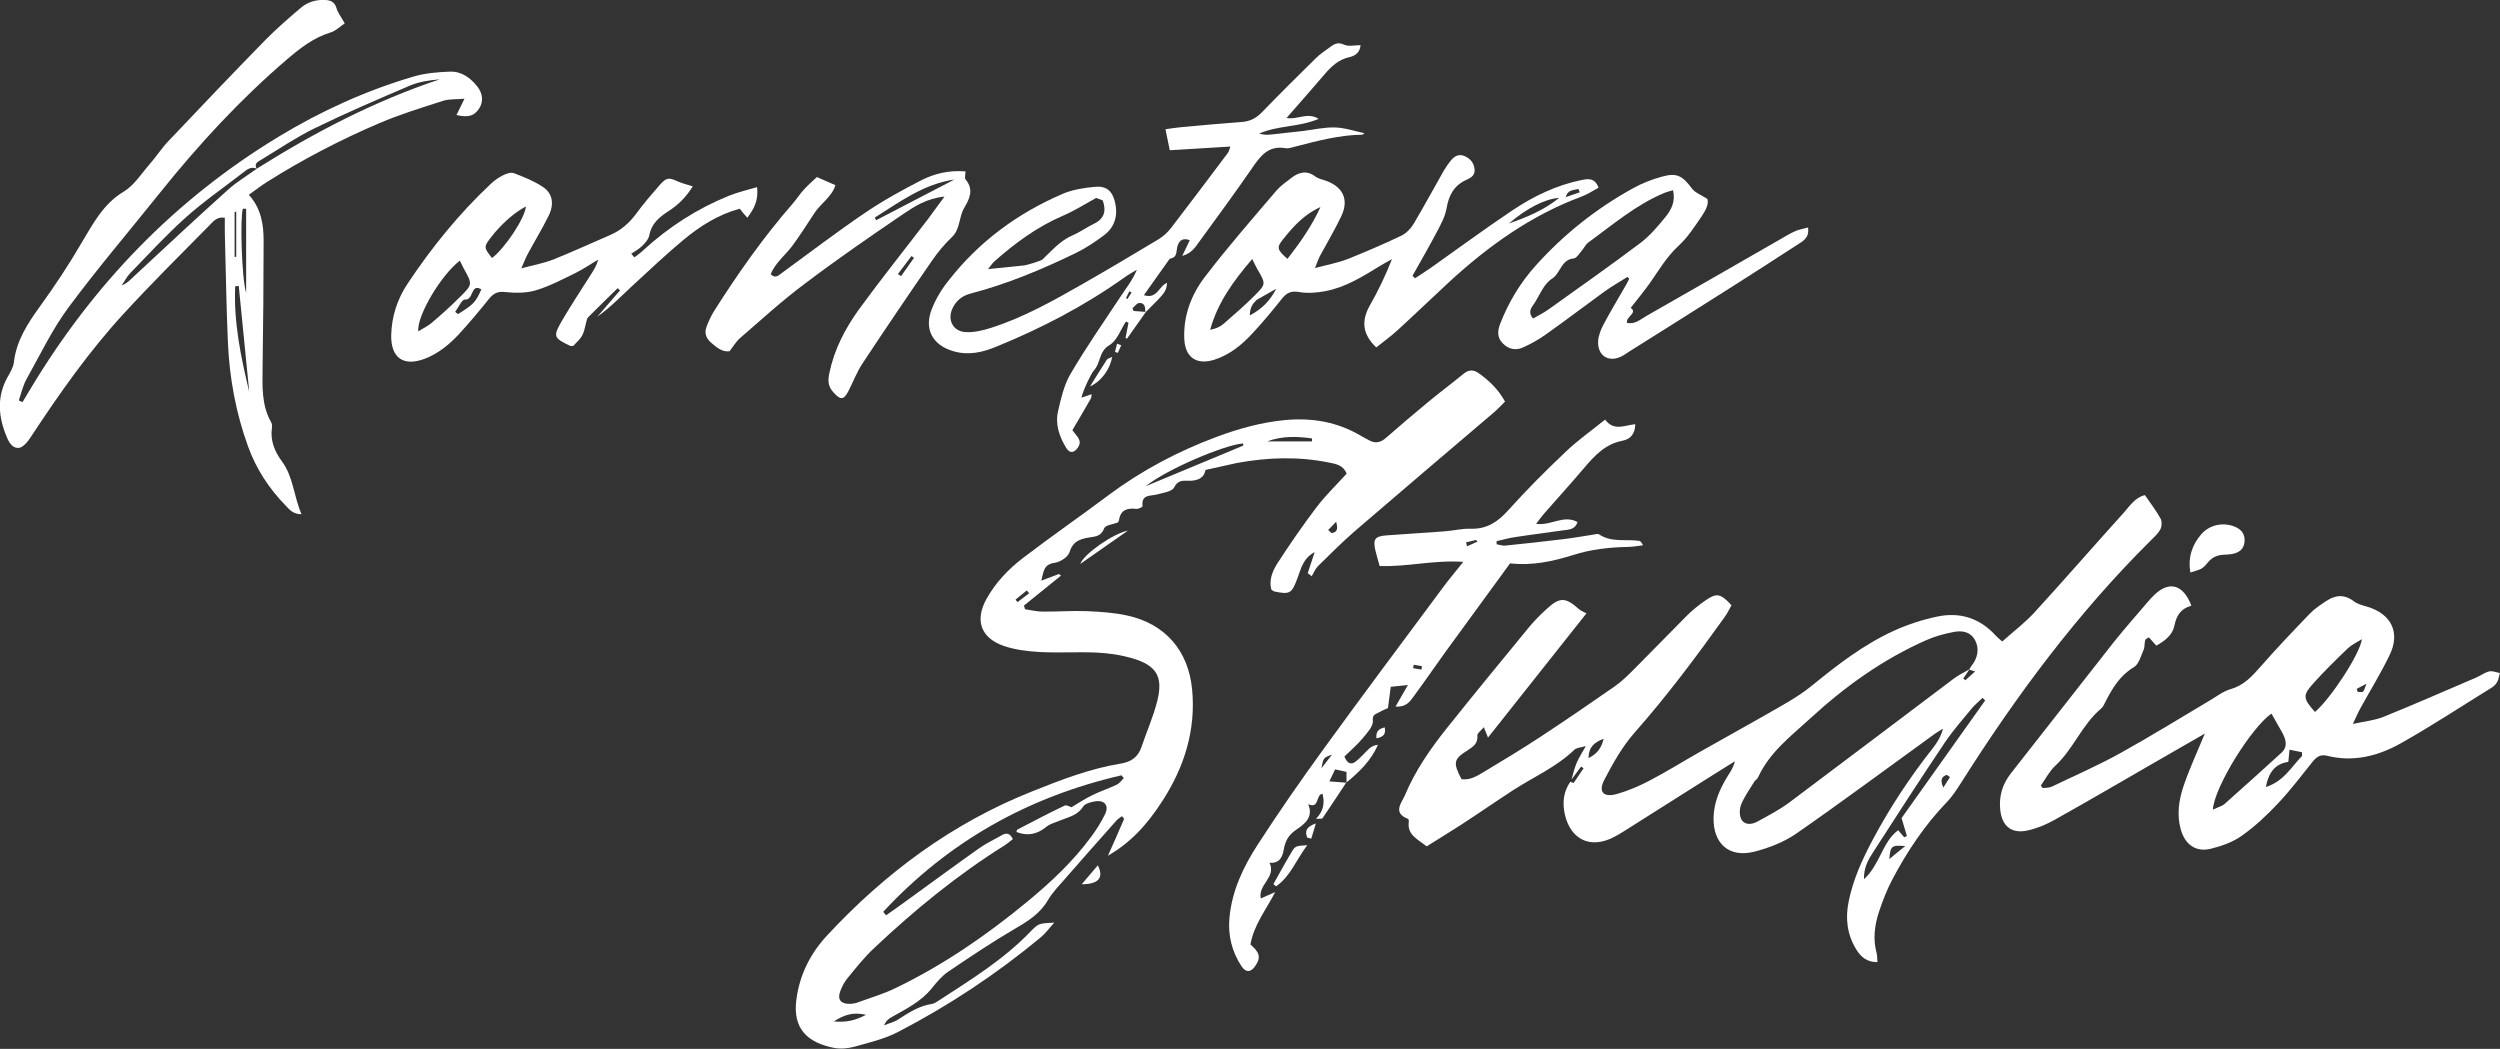 <?xml version="1.0" encoding="utf-8"?>
<!-- Generator: Adobe Illustrator 26.5.0, SVG Export Plug-In . SVG Version: 6.00 Build 0)  -->
<svg version="1.1" id="Слой_1" xmlns="http://www.w3.org/2000/svg" xmlns:xlink="http://www.w3.org/1999/xlink" x="0px" y="0px"
	 viewBox="0 0 1689 708.6" style="enable-background:new 0 0 1689 708.6;" xml:space="preserve">
<rect x="0" y="0" width="1689" height="708.6" fill="#333333" stroke="none"/>
<style type="text/css">
	.st0{fill:#FFFFFF;}
</style>
<g>
	<path class="st0" d="M1459.6,357.5c1-2,1.1-5.4,0-7.3c-3-5.4-6.8-10.3-10.5-15.7c-6.7,1.6-10.2,7.3-14.2,11.8
		c-20.1,22.2-39.8,44.9-60,67c-6.6,7.3-14.6,13.3-22.2,20.1c-1.9-1.7-3.2-2.7-4.3-3.9c-10.8-12-24.5-16.2-39.8-12.9
		c-10,2.1-20,5.4-29.2,9.6c-20.4,9.3-38.1,23-55.5,37.2c-6.1,5-13,9.2-19.9,13.2c-18.5,10.7-37.1,20.9-55.6,31.4
		c-11.3,6.4-22.3,13.3-33.8,19.3c-7,3.7-14.5,6.9-22.1,9.1c-9.2,2.6-12.9-1.4-8.6-9.6c5.8-11.1,12.1-22.4,20.4-31.8
		c21.9-24.8,41.6-51.2,60.8-78c1.9-2.6,3.3-5.6,4.7-8.1c-7.3-7.9-9.9-8.5-17.4-3.4c-4.4,3-8.6,6.4-12.4,10.1
		c-12,12-23.8,24.3-35.8,36.3c-4.2,4.2-8.5,8.5-13.4,11.9c-16.4,11.4-32.9,22.7-49.6,33.7c-12.5,8.2-25.3,16-38.2,23.7
		c-4.7,2.8-9.6,6.1-15.6,5.2c-5.8-11.1-5.5-13.5,4.3-19.6c3.9-2.5,6.9-4.7,6.4-10c-0.1-1.4,2.4-3.1,4.4-5.5c1.2,3,1.8,4.6,2.8,7
		c22-27.8,43.6-55.1,66.5-83.9c-2.2-1.2-3.9-1.8-5.1-2.9c-9-8-12.8-8.2-21.4-0.4c-4.5,4-8.7,8.3-12.5,12.9
		c-18.6,22.6-37.2,45.3-55.5,68.2c-11,13.8-21.1,28.4-28,44.8c-2.1,5.1-8.8,12.1,1.9,16.2c0.4,0.2,0.7,1.2,0.6,1.8
		c-1.3,8.9,5.7,11.8,12.1,16.8c7.7-4.8,15.6-9.7,23.4-14.7c11.7-7.6,23.2-15.6,34.9-23.2c13.9-9,29.4-15.7,41.6-27.5
		c1.3-1.2,3.7-1.2,7.6-2.4c-2.8,5.1-4.8,8.1-6.2,11.4c-1.5,3.6-2.4,7.5-3.5,11.3c2.2-2.9,4.3-5.9,6.5-8.8c0.6,0.4,1.1,0.8,1.7,1.1
		c-2.2,3.3-4.4,6.6-6.7,9.9c-0.1,0.2-1.5-0.5-2.3-0.7c-4.7,6.7-5.4,14.2-3.7,21.9c3.9,17.4,17.6,23.6,33.2,15.4
		c2.1-1.1,4.1-2.2,6.1-3.5c18.9-11.9,37.7-23.9,56.6-35.8c6.3-4,12.7-7.9,19-11.9c-1,4.2-3,7.1-4.9,10.1c-5.3,8.6-9.3,17.7-9.5,28
		c-0.4,17.5,10.5,27.3,27.5,23c9.8-2.5,19.9-6.4,28.2-12.1c31.7-22,62.7-45.1,94-67.7c1.7-1.2,3.6-2.2,5.3-3.3
		c-1.4,5.3-3.9,9.4-6.9,13.2c-15.3,19.4-28.9,39.9-40.5,61.7c-7.1,13.3-13.3,26.9-16.3,41.7c-2.4,11.5-1.1,22.6,5.2,32.7
		c3.1,4.9,7.1,8.5,14.2,8.4c-0.2-2.5-0.1-4.5-0.6-6.3c-2.5-9.4-1.3-18.6,1.6-27.5c2.5-7.6,5.4-15.1,9.1-22.1
		c10-18.9,21.8-36.6,36.7-52.1c3.9-4,7-8.9,10-13.6c37.2-58.7,78.4-114.2,127.9-163.3C1455.5,362.7,1458.1,360.4,1459.6,357.5z
		 M1073.2,512.2c0.1-7.4,3.6-10.5,10.2-13.1C1081.9,505.5,1079.1,509.2,1073.2,512.2z M1208.8,542.2c-6.6,4.9-14.1,8.8-21.4,12.8
		c-3.7,2.1-8.5,2.6-10.8-1.2c-1.6-2.6-1.5-7.2-0.3-10.2c2.2-5.5,5.8-10.4,8.9-15.5c0.7-1.1,2.1-1.8,2.6-3
		c7.7-16.9,22.3-27.9,35.4-39.9c23.4-21.5,49.1-39.9,78.4-52.8c5.7-2.5,11.9-4.2,18.1-5.4c5.7-1.1,11.4-0.5,14.7,5.6
		c2.9,5.4,1.9,11.9-2.5,17.3c-0.6,0.7-0.9,1.5-1.4,2.3c-3.6,2.1-7.4,3.9-10.7,6.4C1282.7,486.5,1245.8,514.5,1208.8,542.2z
		 M1330.4,452.4c0.9,0.3,1.8,0.5,4,1.2c-2.6,2.3-4.6,4.2-6.6,6c-0.5-0.4-0.9-0.8-1.4-1.3C1327.8,456.4,1329.1,454.4,1330.4,452.4z
		 M1276.4,580.4c0.8-9,1.5-9.5,10.8-8.8C1283.2,574.8,1280.2,577.2,1276.4,580.4z M1312.9,532.1c-2.3-5.3-1.1-7.5,2.4-8.6
		c0.7,0.5,1.4,1,2.1,1.5C1316.1,527,1314.8,529.1,1312.9,532.1z M1284.7,552.7c1.6,5.4,2.6,8.7,3.6,12.1c-0.6,0.3-1.2,0.6-1.8,0.9
		c-1.3-1.5-2.6-3-4.1-4.8c-10.9,8.1-12.1,23.1-23.1,33.1c-0.2-8.4,3.3-13.8,6.6-18.9c15.8-24.6,31.7-49.1,48-73.4
		c5.4-8,11.8-15.3,17.9-22.7c2.2-2.7,5-5,7.6-7.5c0.6,0.6,1.2,1.1,1.8,1.7C1322,500.2,1302.8,527.3,1284.7,552.7z"/>
	<path class="st0" d="M898.4,312.6c4.5,0.9,9.2,1.8,11.4,7.4c-7,7.7-14.4,14.8-20.6,23c-9.2,12.2-17.9,24.8-26.2,37.6
		c-3.3,5.2-5.8,11.3-4.1,17.7c0.9,0.6,1.4,1.1,2,1.3c10.7,2.2,11.8,1.3,15.6-8.8c2.4-6.2,3.6-13.5,11.7-17.8
		c-1.8,5.4-3.3,9.8-4.7,14.2c0.9,0.7,1.8,1.4,2.7,2.1c1.4-2.3,2.4-5,4.2-6.8c8.3-8.1,16.5-16.4,25.3-24c31-26.7,62.3-53.2,93.5-79.8
		c2.7-2.3,5.1-4.9,7.6-7.4c-4.6-8.3-10.5-13.9-17.4-18.9c-3.8-2.8-7-2.8-10.7,0.2c-8,6.6-16.3,12.7-24.2,19.3
		c-9.5,7.8-18.9,15.9-28.2,24c-3.8,3.3-7.5,3.9-11.8,1.3c-1.7-1-3.6-1.8-5.3-2.9c-15.8-9.3-32.9-12.2-51-10.5
		c-16,1.5-31.4,5.8-46.4,11.4c-26,9.7-50.4,22.6-72.7,39.2c-19.2,14.4-38.9,28-58,42.6c-9.8,7.5-18.4,16.5-24.5,27.4
		c-8.1,14.4-4.2,26.4,11.3,31.9c7.7,2.7,16.2,3.7,24.4,4.2c13,0.7,26-0.2,39,0.4c7.9,0.4,16,1.6,23.6,3.8
		c16.6,4.9,21.1,12.5,16.9,29.1c-2.7,10.6-7.2,20.7-10.7,31.1c-2.3,6.7-7.1,9.9-14,11c-20.8,3.4-40.4,11-59.9,18.8
		c-54,21.5-99.4,55.2-138.6,97.5c-11.2,12.1-18.5,26.6-20.6,43.4c-2.5,19.6,7.7,28.9,25.7,32.4c4.4,0.8,9.4,0.3,13.8-0.9
		c9.9-2.8,20.2-5.2,29.2-9.9c34.4-17.8,66.6-39.2,96.4-63.9c3.2-2.6,5.6-6.1,9.2-10c-10.4,0.6-10.6,0.4-16.2,6.2
		c-18.2,18.9-40.4,32.5-62.2,46.7c-1.4,0.9-2.9,1.9-4.5,2.1c-8.5,1.3-15.4,5.8-22.5,10.4c-2.9,1.9-6.4,2.7-9.6,4
		c1.2-3,3.1-4.4,5-5.5c9.7-5.5,19.9-10.4,27.2-19.5c3.3-4.1,6.9-8.4,11.2-11.3c14.8-10,29.7-20,45.1-29c8.8-5.1,16.9-10.2,22.2-19.3
		c3.2-5.4,7.7-10,11.9-14.8c11.4-13.1,22.9-26,34.4-39c1-1.1,2.4-1.9,3.7-2.9c0.8,1,1.6,1.7,1.4,2c-3.3,7.8-6.8,15.5-10.9,24.8
		c15-8.9,25.8-19.9,37.1-37.5c14.6-22.8,22.4-47.5,19.8-74.9c-2.5-26.3-18.3-44.5-44.1-50c-8.7-1.9-17.8-2.5-26.8-2.9
		c-10-0.4-20,0.4-30,0.3c-4,0-8-1-12-1.6c-0.2-0.8-0.5-1.7-0.7-2.5c8.3-6.7,16.6-13.4,25-20.2c-0.9-0.7-1.2-1.1-1.4-1.1
		c-3.6,1.4-7.3,2.8-11.9,4.5c1.6-5.8,1.3-11.1,9.2-12.1c3.7-0.5,8.9-4,9.9-7.2c2.5-8.4,8.8-9.2,15.3-10.2c3.9-0.6,6.4-1.6,8.1-5.9
		c0.9-2.2,5.9-2.6,9.1-3.9c0.5-0.2,0.8-1.1,0.9-1.7c1.1-6.9,5.6-8.2,11.7-7.5c1.4,0.2,4.2-1.3,4.2-1.8c-0.9-8.3,5.4-6.7,10-8
		c4-1.1,9.9-1.9,11.3-4.6c2.5-5,5.7-4.7,9.6-4.6c5.8,0.1,10.6-1.4,11.6-7.3c7.6-1.7,14.4-3.2,21.2-4.7
		C856.7,308.9,877.6,308.3,898.4,312.6z M899.7,360.2c-0.8-0.7-1.6-1.4-2.4-2.1c1.4-1.4,2.8-2.9,5.4-5.6
		C904.5,358.8,902.3,359.6,899.7,360.2z M563.3,690.1c7.2-4.6,13.1-6.5,21.8-4.5C577.8,689.5,571.7,690.8,563.3,690.1z M754.3,530.2
		c-5.4,2.6-11.1,4.4-16.5,7.1c-4.6,2.2-8.9,5.1-14,8.1c-0.6-0.2-3.2-1.8-4.6-1.1c-10.8,5.1-21.3,10.7-31.9,16.2
		c-0.4,0.2-0.4,1.1-0.6,1.6c7.5,2.9,14,1.6,20.2-3.5c2.7-2.2,6.6-3.1,9.9-4.5c5.4-2.2,11.3-3.3,14.9-9.1c1.4-2.2,5.7-3.3,8.8-3.7
		c6-0.7,8.8,3.2,6.1,8.7c-2.6,5.4-5.8,10.5-9.4,15.3c-12.1,16.5-26.9,30.4-42.6,43.4c-27.8,23-57.4,43.4-89.9,59
		c-8,3.9-16.7,6.4-25.1,9.5c-1.8,0.7-3.9,1-5.9,1c-5.7,0-8-3-6.1-8.3c1.1-3.1,2.7-6.2,4.7-8.7c5.9-7.2,11.7-14.6,18.5-20.9
		c27.2-25.6,56-49.2,87.8-69.1c1.9-1.2,3.6-2.7,5.7-4.3c-1.8-3.6-3.9-4.6-7.2-2.8c-5.2,3-10.7,5.5-15.6,9
		c-16.8,11.9-33.4,24.1-50.1,36.2c-4.2,3.1-8.5,6.1-12.8,9.1c-0.6-0.8-1.3-1.6-1.9-2.4c44.1-47.5,98-77.7,161-92.2
		c0.5,0.6,1,1.3,1.5,1.9C757.7,527.3,756.3,529.3,754.3,530.2z M687.4,406.8c-0.4-0.6-0.9-1.2-1.3-1.7c2.5-2.1,5.1-4.1,7.6-6.2
		c0.5,0.6,1.1,1.3,1.6,1.9C692.6,402.8,690,404.8,687.4,406.8z M886.4,296.2c0,0.7,0,1.3,0,2c-10.1,0-20.2,0-30.3,0
		C866.4,294.4,876.4,294.8,886.4,296.2z M774,328.5c14.3-11.5,53.1-27.9,65.7-28.9c0.1,0.2,0.4,0.5,0.3,0.7c0,0.3-0.1,0.8-0.4,0.9
		C817.8,310.3,795.9,319.4,774,328.5z"/>
	<path class="st0" d="M1681.8,453.6c-3.2,0.7-5.9,2.9-9,4.2c-20.8,8.9-41.5,18-62.5,26.5c-5.9,2.4-12.6,3-20.7,4.8
		c2.3-4.9,3.6-8,5.2-10.8c6.6-12,13.8-23.6,19.7-35.9c7.3-15.1,1-27.7-15.2-32.5c-3.1-0.9-6.6-1.8-9.1-3.7
		c-6.3-4.8-12.4-4.3-18.5-0.2c-3.9,2.6-7.9,5.2-11.1,8.5c-11.3,11.7-22.6,23.6-33.3,35.8c-5.8,6.6-11.3,12.7-20.3,15.3
		c-5,1.4-9.4,4.9-14,7.6c-20.1,11.9-39.9,24.2-60.3,35.5c-15.1,8.4-31,15.3-46.6,22.8c-1.8,0.8-4,0.7-6.1,0.9
		c-0.4-0.6-0.8-1.1-1.2-1.7c3.2-4.5,5.8-9.7,9.8-13.4c12.2-11.3,18-27.7,30.8-38.5c1.5-1.2,2.3-3.2,3.2-5
		c4.7-9.1,9.7-17.5,19.1-23.1c3.3-2,4.7-7.5,6.5-11.6c0.9-2,0.5-4.5,1.1-6.7c0.2-0.7,1.5-1.1,2.5-1.8c1.7,1.9,3.3,3.7,5,5.6
		c6-3.3,11-7.4,12.2-13.4c1.4-6.8,4.1-11.5,11.5-13.6c-5.5-14.4-14.9-16.8-24.7-7.6c-1.7,1.6-3.3,3.3-4.8,5.1
		c-7.6,8.9-15.3,17.6-22.6,26.7c-23.3,29.6-46.4,59.3-69.7,88.9c-5.9,7.5-8.4,15.7-7.3,25.2c1.2,10.5,7.5,15.8,17.8,13.7
		c6.4-1.3,12.8-3.9,18.5-7.1c23.3-13,46.3-26.5,69.4-39.8c10.8-6.2,21.5-12.4,32.5-18.7c-5.1,12.3-10.4,23.7-14.4,35.5
		c-3.2,9.5-4.7,19.5-1.8,29.5c2.9,10.1,10.2,15.3,20.3,12.8c7.3-1.8,14.9-4.5,20.9-8.8c8.9-6.3,17-13.9,24.5-21.9
		c8.2-8.7,15.5-18.3,23-27.7c2.7-3.4,5.3-5.6,10.1-4.4c17.5,4.4,34.1,0.3,49.2-8.1c20.9-11.7,40.9-24.9,61.3-37.5
		c1.7-1,3.4-2.4,4.3-4.1c1.1-1.8,1.3-4.1,1.9-6.2C1686.6,454.3,1684,453.1,1681.8,453.6z M1596.4,467.3c-0.8,0.6-2.4,0.1-3.6,0.1
		c-0.2-0.7-0.4-1.3-0.6-2c1.6-0.8,3.2-1.7,6.6-3.5C1597.5,465,1597.3,466.6,1596.4,467.3z M1503,543.1c-1.8,1.6-4.6,2.2-8,3.9
		c1-15.4,26.2-55.7,39.6-64.9c2.4,4.2,4.8,8.4,7.2,12.7c2.5,4.6,4.1,9.5-0.4,13.7C1528.6,520.1,1515.9,531.7,1503,543.1z
		 M1555.1,510.9c-7.1,7.3-12.2,17-24.3,20.8c1.9-10,6.3-15.6,15.2-17c0.3-2.8,0.5-5,0.8-8.2c3.2,0.6,5.9,1.2,8.4,1.7
		C1555.2,509.7,1555.4,510.6,1555.1,510.9z M1564,481c-8-9-8.4-11.1-1.5-18.9c7.5-8.4,15.6-16.3,23.7-24.1c2.4-2.3,5.7-3.8,9.5-6.2
		C1594.4,441.9,1574.6,472,1564,481z"/>
	<path class="st0" d="M256.1,83.3c14-6,28.7-10.5,43.3-15.2c4.1-1.3,8.8-0.9,14.4-1.4c-2.3,4.7-3.8,7.8-5.4,11
		c7.9,1.9,12,0.6,15.2-4.2c3-4.5,2.8-9.9-1-14.9c-4.7-6-10.8-10.5-18.6-10.2c-8.2,0.3-16.7,1-24.5,3.3c-32.1,9.4-62.4,23.2-91,40.5
		C117.9,134.9,62.7,192.5,20.4,263c-1.7,2.9-3.5,5.8-5.2,8.7c-0.8-0.4-1.7-0.8-2.5-1.2c1.7-4.9,2.8-10.1,5.3-14.5
		c9.1-16.3,17.2-33.3,28.2-48.2c19.8-26.7,41.5-52.1,62.3-78.1c25.9-32.3,53.9-62.6,85.4-89.6c8.9-7.6,18-14.7,29.5-18.2
		c3.4-1,6.3-4,9.5-6.1c-2.7-4.8-4.8-7.4-5.6-10.4c-1.2-4-3.8-5.2-7.3-5.4c-6.3-0.4-12.1,1.3-16.8,5.3c-8.3,7.1-16.7,14.3-24.4,22.2
		c-21.9,22.4-43.5,45.1-65,67.8c-4.6,4.8-8.2,10.5-12.6,15.5c-5.7,6.5-10.6,14.5-17.7,18.7c-14,8.4-21,22.3-28.6,34.9
		C46.3,179.2,37,193.2,27,207c-8.2,11.4-15.9,23-17.6,37.6c-0.4,3.5-2.4,6.9-4.2,10c-7.1,12.6-6.5,25.5-1.5,38.5
		c1.7,4.4,3.8,9.8,9,9.5c2.9-0.2,6.2-4.4,8.2-7.5c19.1-29,39-57.4,62.5-83c18.9-20.6,38.8-40.3,58.4-60.2c2.4-2.4,4.7-5.6,10.1-4.8
		c0,3.9-0.1,7.4,0,11c0.7,24.6,1,49.3,2.1,73.9c1.1,23.7,5.4,47,13.5,69.4c5.5,15.3,14.2,28.6,25.5,40.2c2.6,2.7,5.1,5.9,10.7,5.8
		c-5.3-12.3-5.5-25.3-13.3-35.8c-4.8-6.5-7.9-13.9-6.7-22.4c0.2-1.3,0.1-2.9-0.5-3.9c-6.6-11.6-5.9-24.2-5.8-36.9
		c0.4-28.6,0.7-57.3,0.7-85.9c0-10.9-1.7-21.8-10-30.9c4.7-3.3,8.6-6.4,12.8-9C204.9,107.5,230.1,94.4,256.1,83.3z M176.5,107.9
		c11.9-7.2,23.5-15.1,36-21.2c21.1-10.3,42.7-19.6,64.3-28.8c6.3-2.7,13.2-3.7,20.3-4.3c-44,14.6-84.7,35.9-123.7,60.4
		C171.4,110.4,174.4,109.2,176.5,107.9z M168.4,264.8c-5.7-23.6-10.6-47.2-9.5-71.4c0.8-0.1,1.6-0.2,2.4-0.2
		C163.6,217,166,240.9,168.4,264.8z M158.5,173.6c0-10.1,0-20.2,0-30.3c0.4-0.1,0.7-0.3,1.1-0.4c0,10.2,0,20.4,0,30.6
		C159.2,173.6,158.8,173.6,158.5,173.6z M164.1,141c0.7,0,1.4,0,2.2,0c0,19,0,38,0,56.9C163.1,187.2,162.2,145.9,164.1,141z
		 M153.7,128.5c-21.3,19.1-42.2,38.7-63.1,58.1c-2.4,2.2-4.6,4.8-8.4,6.2c1.9-2.7,3.4-5.8,5.7-8.2c12.3-12.6,24.2-25.7,37.3-37.4
		c12.1-10.9,25.6-20.2,38.5-30.2c2.9-2.2,5.7-4.9,9.8-3C166.8,118.8,159.7,123,153.7,128.5z"/>
	<path class="st0" d="M955,470.6c7.3-9.9,14.3-20.1,21.5-30.1c14.5-19.9,29-39.8,43.7-59.9c14.8,1.7,28.8-1.3,42.5-5.6
		c12.2-3.9,24.7-5.3,37.4-5.5c3.3-0.1,6.6-0.7,9.9-1.1c-1-2.1-1.7-2.8-2.6-3c-9-1.3-18.7,1.3-27.1-4.4c-0.9-0.6-2.6,0-3.9,0.2
		c-6.6,1-13.1,2.2-19.8,3c-13.2,1.6-26.4,3.1-39.7,4.4c-1.9,0.2-3.8-0.6-5.8-0.9c0-0.7,0-1.4,0-2.1c4.1-0.9,8.2-2.1,12.3-2.7
		c10.9-1.7,21.8-3,32.6-4.6c3.7-0.5,8-0.3,9.8-5.6c-9.5-5.2-18.1,2.7-28,1.2c2.2-2.8,3.6-4.9,5.3-6.8c9-10.3,18.2-20.4,27-30.8
		c7.2-8.5,14.5-16.4,26.3-18.6c5.1-1,8.3-4.7,8.4-11.1c-7.2,0.6-14.3,5-20.4-3.1c-9.4,7.6-18.7,14.1-26.8,21.9
		c-13.3,12.6-26.3,25.6-38.5,39.2c-7.1,7.9-14.5,13-25.5,12.6c-5.9-0.2-11.9,1.4-17.9,1.8c-13,1-25.9,1.7-38.9,2.7
		c-7.9,0.6-9.3,2.5-7.6,10.1c0.8,3.5,1.9,6.9,2.9,10.6c18.6,0.7,36.6-4.2,56.5-2.8c-5.3,6.7-9.8,11.9-13.8,17.4
		c-26.8,36.1-53.8,72.1-80.2,108.5c-15.5,21.3-30.5,42.9-44.8,65c-9.8,15.1-17.6,31.4-19.2,49.9c-1,11.7,1.7,22.5,8.1,32.3
		c3,4.5,6.3,4.4,9.3,0c4-5.7,3.2-9.1-3.2-14.6c2.3-13.3,10.7-23.6,16.7-35.4c-3.1,1.4-6.1,2.7-9.7,4.3c-2-9.5,10.6-14.2,5.9-24.1
		c6.5,0.5,8.7-3.5,9.6-8.9c1-5.6,3-9.8,8.5-13.5c4.8-3.3,12-8.1,8-17.2c7.8,3.5,5-6.6,9.7-7c1.5,6,0.9,11.5-4.4,16.9
		c2.6-0.2,4,0.1,4.4-0.4c5.4-7.9,10.6-15.9,15.9-23.9c8.7-7.2,16.9-14.9,21.5-25.7c-2.4,0.2-4.2,1.1-5.7,2.4
		c-3.2,2.9-5.9,6.3-9.3,8.9c-2.8,2.2-5.6,1.8-7.6-3.4c3.9-3.9,8.6-7.8,12.4-12.4c2.9-3.5,7.1-8,6.8-11.6c-0.5-4.7,2.2-4.6,4.3-5.9
		c2.1-1.3,4.5-2.1,5.9-2.8c0.7-5,1.3-9.4,1.9-14.4c3.7-0.4,7.1-0.8,11.6-1.2c-3.2,5.5-5.6,9.7-8.4,14.6
		C950.1,477.8,952.6,473.9,955,470.6z M997.2,364.8c0.7,0.7,0.9,0.9,1,1.1c-2.4,1.1-4.7,2.1-7.1,3.2c-0.2-0.9-0.4-1.8-0.6-2.7
		C992.9,365.9,995.2,365.3,997.2,364.8z M955.1,449.1c1.9,0.3,3.7,0.6,5.6,1c-0.1,0.8-0.3,1.5-0.4,2.3c-1.9-0.3-3.7-0.7-5.6-1
		C954.8,450.6,954.9,449.9,955.1,449.1z M892.8,519c1.2-7,1.2-7,7.1-9.2C897.4,513,895.4,515.6,892.8,519z M909.7,521.5
		c0,2.5,0,4.9,0,7.3c-3.7-0.3-7.3-0.6-11.6-0.9c1.5-3.2,2.5-5.3,3.9-8.1C904.2,520.2,906.6,520.8,909.7,521.5z"/>
	<path class="st0" d="M629.5,208.9c-5.4,13.6,0.7,24.4,14.7,28.4c10.2,3,19.8,0.7,29.2-3.2c30.3-12.4,59.2-27.4,85.9-46.4
		c2.8-2,5.8-3.7,8.8-5.5c-3,7.2-7.4,12.6-11.2,18.4c-11.4,17.2-23.2,34.2-33.6,51.9c-4.4,7.5-6.5,16.7-8.5,25.4
		c-2,8.8,0.9,17.2,5.6,24.8c2.3,3.8,5.3,3.3,7.8-0.3c3.4-4.9-0.9-7.7-3.7-11.8c4.2-7.1,8.4-14.2,12.5-21.4c0.4-0.7,0.3-1.7,0.5-2.9
		c-2.6,0.9-4.6,1.6-6.9,2.4c1.2-5.3,6.7-16.6,8.4-18.4c4.7-4.8,3.2-12.8,10.5-17.1c5.1-3,7.6-10.5,11.2-16c0.6,0.3,1.1,0.6,1.7,0.9
		c-0.7,3.4-1.4,6.9-2,10.3c0.3,0.1,0.7,0.2,1,0.4c4.3-6,8.5-12.1,12.8-18.1c13.5-13.4,13.5-13.5,14.3-19.6
		c-5.4,1.8-6.6,11.3-15.7,8.3c6-8.5,11.5-16.3,17.1-24.1c0.2-0.3,0.5-0.5,0.8-0.6c3.5-0.7,4-2.7,4.4-6.3c0.4-3.6,2.3-8.6,8.7-6.1
		c-1.6,3.4-3.1,6.4-5.1,10.6c6.9-1.9,9.2-6.6,12.1-10.4c12-16.4,24-32.8,35.5-49.5c5.5-8,10.9-14.8,22-12.9c2.2,0.4,4.6-0.5,6.9-1.1
		c14.8-3.8,29.6-7.8,45.1-8c0.5,0,1.1-0.7,1.5-1c-6.6-1.4-13.2-3.7-19.9-3.9c-7.2-0.2-14.4,1.5-21.6,2.4c-6.9,0.8-13.9,1.6-20.8,2.3
		c-1.7,0.2-3.3,0.3-5,0.2c-1.3-0.1-2.6-0.5-3.9-0.7c12.7-5.7,26.6-4.2,40.3-10c-7.8-4.8-14.1,0.8-21.7-0.6
		c9.1-10.4,17.4-19.8,25.6-29.4c4.6-5.4,9.5-10.1,16.9-11.7c4-0.9,7.1-3.2,7.5-8.1c-4,0-8.1,1.1-11.1-0.3c-4.3-2.1-7-0.3-9.9,1.9
		c-3.2,2.3-6.6,4.6-9.4,7.4c-12.1,11.9-24.2,23.9-36,36.1c-3.9,4.1-8.2,6.4-13.8,6.8c-13.9,1-27.9,2.3-41.8,3.6
		c-2.9,0.3-5.7,0.7-9.8,1.3c1.1,5.2,1.9,9.5,2.9,14.2c14.1-0.9,27.2-1.7,41-2.5c-0.9,2.3-1.1,3.4-1.6,4.1
		c-12.8,17-25.6,34.1-38.6,51c-2.2,2.8-5,5.4-8,7.3c-17.1,10.3-34.3,20.5-51.6,30.4c-20,11.4-40,22.7-62,29.7
		c-5.3,1.7-11.1,3.1-16.6,2.9c-9-0.2-13.3-8.4-9.2-16.5c2.5-5,6.4-8.1,12.1-9.6c24.6-6.4,47.9-16.2,70.7-27.2
		c6.8-3.3,13.3-7.6,19.4-12.2c7.3-5.5,9.5-13.4,7.4-22.3c-1.8-7.6-5.8-11.1-13.5-10.4c-7.5,0.7-15.4,1.9-22.2,4.9
		c-30.1,13-56,32-76.4,58C636.3,195.1,632.2,201.9,629.5,208.9z M761.7,202c-0.3-0.2-0.7-0.4-1-0.6c0.8-1.5,1.5-3.1,2.3-4.6
		c0.5,0.3,1,0.5,1.5,0.8C763.5,199.1,762.6,200.5,761.7,202z M773.8,210.7c-2.7-0.2-5.3-0.4-8-0.6c-0.2-0.6-0.4-1.3-0.7-1.9
		c1.5-1.2,2.9-3.4,4.5-3.5C773.6,204.5,773.7,207.7,773.8,210.7z M671.7,176.7c14-12.4,28.9-23.4,46.3-30.9
		c7.6-3.2,14.6-7.7,22.6-12.1c0.7,0.3,2.5,1,4.4,1.7c2.5,6.9,1.2,12.3-5.8,15.7c-5,2.4-9.6,5.8-14.8,8c-8.3,3.6-13.8,10.3-20.1,16.2
		c-0.9,0.9-9.1,3.4-12.2,4c-7.9,0.8-15.9,1.6-24.6,2.5C669.1,179.9,670.2,178.1,671.7,176.7z"/>
	<path class="st0" d="M888.4,181.1c1.5-3.8,2.2-5.9,3.2-7.9c4.9-9.1,10.2-17.9,14.6-27.2c5.2-11,1.3-19.5-10.1-23.8
		c-2.5-0.9-5.3-1.4-7.4-2.9c-5.9-4.5-11.3-3-16.4,1c-3.4,2.6-7.1,5.2-9.9,8.4c-16.4,19.3-33.1,38.3-48.4,58.4
		c-9.2,12-14.6,26.3-13.9,41.9c0.6,12.6,8.4,17.8,20.4,14c10.2-3.3,18.2-9.8,25.3-17.4c7-7.5,13.7-15.5,20.1-23.6
		c3.2-4.1,6.3-5.7,11.8-4.7c5.7,1,11.9,0.5,17.7-0.6c13.7-2.6,25.3-9.9,37-17.1c2.6-1.6,5.3-3,8-4.5c-4.4,11.2-9.3,21.4-14.9,31.2
		c-5.9,10.4-5.1,19.5,4.3,28.4c4.8-3.8,9.9-7.5,14.5-11.7c11.8-10.8,23.3-21.9,35.1-32.8c26.5-24.3,55.3-44.9,89.4-57.5
		c3.9-1.5,7.5-3.9,11.2-5.9c-2.6-6.8-7.1-6.1-11.8-5.1c-16.9,3.5-32.2,10.9-46.4,20.4c-18.8,12.6-37,26-55.5,39.1
		c-3.4,2.4-6.9,4.5-10.3,6.8c-0.6-0.6-1.2-1.1-1.7-1.7c5.6-10,11.4-20,16.7-30.1c2.6-4.9,5.4-10.1,6.3-15.5
		c1.5-8.8,5.1-15.5,13.4-19.2c3.2-1.4,6-3.2,5.5-7.3c-0.5-4.4-3.1-7.3-7.1-8.9c-3.6-1.4-6.6,0.3-8.8,3c-1.9,2.3-3.6,4.8-5.1,7.4
		c-6.8,11.9-13.2,23.9-20.2,35.6c-1.9,3.2-5,6.4-8.4,8c-12,5.7-24.3,11-36.6,15.9C903.4,177.7,896.5,178.9,888.4,181.1z
		 M826.5,218.9c-2.3,2-5.3,3.2-8.9,3.9c5-18.3,15.6-32.9,28.4-47.8c1.7,3.4,2.5,5.2,3.5,6.9c5.7,9.8,5.9,10-1.8,17.7
		C841,206.3,833.8,212.6,826.5,218.9z M844.4,213.1c-0.1-5.2,2-8,4.6-10.5c0,0,12.1-6.9,13.2-7.5
		C858.1,203.1,852.9,208.5,844.4,213.1z M869.8,174.9c-7-6.2-7.5-7.6-3-13.2c7-8.8,14.5-17,25.3-21.8
		C886.2,152.8,878.3,164,869.8,174.9z M1066.3,127.6c0.3,0.8,0.7,1.5,1,2.3c-3.2,1.1-6.3,2.2-9.5,3.3
		C1059.2,127.9,1063.1,128.7,1066.3,127.6z M1053.4,133.7c-10.7,8.4-21.2,12.8-34,17.3C1031.3,140.8,1043.8,134.3,1053.4,133.7z"/>
	<path class="st0" d="M504.9,147.1c4.5-6,7.6-11.6,6.6-20.7c-7,2.1-13.2,3.5-18.9,5.8c-21.5,8.7-40.8,21.1-57.9,36.8
		c-1.9,1.8-4,3.3-6.1,4.9c-0.7-0.8-1.4-1.7-2.1-2.5c2.5-1.7,5.2-3.1,7.3-5.2c2.1-2.1,4.4-4.6,4.9-7.3c1.4-7.8,6.7-12.2,12.7-16.1
		c6.8-4.3,12.3-9.8,16.6-16.9c-3.6-1.2-6.8-1.9-9.8-3.2c-6.5-2.9-7.8-3-12.6,2.4c-5.5,6.3-10.9,12.6-15.8,19.3
		c-4.7,6.3-10.2,11.2-17.4,14.3c-12.8,5.5-25.5,11.4-38.5,16.6c-6.3,2.5-13.2,3.7-21.7,6c2.1-4.7,3.1-7.5,4.5-10
		c4.6-8.5,9.6-16.7,13.9-25.4c4-8,2.8-15.2-3.8-19.6c-6-4-12.8-6.7-19.6-9.3c-2.1-0.8-5.3,0.4-7.5,1.5c-2.9,1.5-5.7,3.4-8.1,5.7
		c-21.5,20.2-39.9,42.9-56.2,67.4c-6.9,10.3-10.8,22.2-11.1,34.8c-0.3,15.4,8.3,21.4,22.6,16c9.2-3.5,16.7-9.7,23.3-16.8
		c7-7.6,13.6-15.5,20.1-23.6c3-3.7,5.7-5.3,10.9-4.7c6.8,0.7,14.2,0.8,20.6-1.1c9.2-2.7,17.8-7.3,26.5-11.5
		c5.5-2.7,10.6-6.2,15.8-9.3c-1,4.1-3,7.1-4.9,10.1c-6.6,10.4-13.4,20.7-19.6,31.3c-6.1,10.6-5.6,11.5,5.7,16.9c0.5,0.2,1.3,0,2,0
		c6.7-6.8,6.6-6.8,8.9-16.6c0.2-0.9,0.5-2.1,1.1-2.7c6.6-6.6,13.3-13.2,20-19.7c0.5,0.5,1,1,1.6,1.5c-5.1,5.9-10.3,11.9-15.4,17.8
		c8.6-6.1,15.8-13.5,23.3-20.5c11.5-10.6,22.9-21.4,34.9-31.4c11.3-9.4,23.7-17.2,38.1-21.1C501.3,143.1,502.9,144.9,504.9,147.1z
		 M291.9,217.9c-2.6,2.3-5.9,3.8-9.3,6c-1.1-10.6,15.6-38.4,28.1-47.8c0.9,1.7,1.6,3.4,2.5,5.1c6,10.8,6.2,10.9-2.3,19.3
		C304.9,206.5,298.5,212.3,291.9,217.9z M309.4,212.2c-0.6-0.5-1.3-1-1.9-1.5c2.2-2.9,4.6-8.5,6.5-8.3c6.2,0.6,3.8-11.3,11.2-6.9
		C321.3,204.3,319.9,205.7,309.4,212.2z M332.4,174.3c-5.5-6.9-5.6-7.5-1.2-13.3c6.8-9,16-17.3,24.1-21.5
		C354.8,147.1,341,168,332.4,174.3z"/>
	<path class="st0" d="M610.2,144.6c7.7-5.2,15.8-10.5,27.9-11.8c-4.5,6.1-7.7,10.6-11,15c-15.6,20.4-31.6,40.4-46.7,61.1
		c-9.4,13-16.8,27.2-20.1,43.2c-1,4.8-1,8.9,2.7,12.9c4.8,5.3,6.9,5.5,10.1-0.6c3.2-6.2,5.7-12.9,9.5-18.7
		c15.4-23.3,31.1-46.5,47-69.5c3.9-5.7,8.5-11.3,13.5-16c5.8-5.5,4.6-13.5,8.3-19.7c3.6-6.1,6.7-12.4,1-19.2c-0.9-1-0.1-3.4-0.1-5.5
		c-11-0.9-20.8,1.4-29.7,5.9c-13.3,6.8-26.5,14.1-38.8,22.5c-19,12.9-37.3,26.9-55.8,40.4c-2.1,1.5-4.1,3.8-7.3,0.7
		c3-7.8,10-12.9,14.8-19.5c5.1-7,9.8-14.2,14.5-21.5c4.3-6.8,12-11.2,14.4-19.2c-4.2-1.9-7.8-3.4-12.5-5.5c-2.7,2.6-5.9,5.3-8.7,8.4
		c-2.7,2.9-4.9,6.4-7.5,9.4c-19.8,22.7-37,47.1-53.1,72.5c-2.1,3.3-3.8,7-5.2,10.7c-1.7,4.2-0.4,7.9,2.9,10.8
		c3.7,3.2,7.5,6.6,12.6,5.9c2.6-3.4,4.5-6.7,7.2-9c14.4-12.4,28.4-25.3,43.6-36.6C565.2,175.4,587.7,159.9,610.2,144.6z
		 M608.8,186.5c-0.7-0.4-1.4-0.9-2.2-1.3c3.1-4.1,6.1-8.1,9.2-12.2c0.6,0.4,1.1,0.8,1.7,1.2C614.6,178.3,611.7,182.4,608.8,186.5z
		 M644.8,121.3c-17.6,9.2-35.3,18.3-52.9,27.5c-0.3-0.6-0.6-1.2-0.9-1.8C607.9,136.4,624,124.3,644.8,121.3z"/>
	<path class="st0" d="M1037.9,179c-10.6,11.7-18.7,25.1-24.4,39.8c-1.8,4.7-2.1,9.2,1.6,13c3.8,4.1,8.8,5.2,13.7,3
		c5.4-2.4,10.7-5.4,15.5-8.8c13.3-9.4,26.3-19.3,39.5-28.9c5-3.6,10.4-6.7,15.7-10c0.4,0.4,0.8,0.8,1.2,1.2
		c-0.8,1.6-1.6,3.3-2.5,4.8c-5,8.7-10.1,17.2-14.8,26c-1.8,3.4-3.4,7.4-3.7,11.2c-0.6,10.3,7.5,15.1,16.5,10.1
		c1.5-0.8,2.8-1.8,4.2-2.7c23.4-14.7,46.8-29.4,70.1-44.2c14.6-9.3,29.2-18.6,43.7-28.1c3.6-2.4,8.4-4.4,7.3-11.7
		c-3.2,0.9-6,1.3-8.5,2.4c-3.6,1.6-7.1,3.7-10.5,5.7c-30,17.2-60,34.5-90.1,51.6c-4.1,2.3-7.8,6-13.2,4.7c-0.9-4.3,7.5-6.6,2.5-10.1
		c4.6-5.9,9.1-11.3,13.2-17.1c6-8.6,11.2-17.5,19.1-24.8c6-5.5,10.7-12.7,15.4-19.6c2.7-4,5.3-8.5,4.1-12.1c-4.5-2.9-8.4-4.3-10.4-7
		c-6.3-8.5-10.1-10.9-20.1-8.1c-7,1.9-14,4.6-20.3,8.2C1078.2,141.1,1056.6,158.3,1037.9,179z M1048.4,188.4c6-3.8,6.2-13,14.8-13.8
		c2-0.2,3.8-3.4,5.5-5.3c1.5-1.7,2.5-4.1,4.3-5.4c16.6-12.1,32.3-25.6,51.5-33.6c1.5-0.6,3.1-1,5.8-1.8c1.8,7.7-1.2,13.1-4.8,17.7
		c-5.2,6.4-10.7,13-17.2,17.9c-20.4,15.4-41.4,30.1-62.2,45c-3.2,2.3-6.7,4-10.4,6.1c-3.6-4.3-1.3-7.2,0.8-10.1
		C1040.3,199.3,1043,191.8,1048.4,188.4z"/>
	<path class="st0" d="M1491.7,379.9c2.8-3.4,6.1-4.8,10.3-5.1c2.3-0.1,4.7-0.2,6.9-0.7c4.2-1,7.1-3.4,7.5-8.1
		c0.4-5-1.9-8.2-6.4-10.1c-7.9-3.3-17.1-1.5-22.8,5c-6.4,7.4-9.1,16-7.4,25.9C1487.5,384.4,1487.8,384.6,1491.7,379.9z"/>
	<path class="st0" d="M872.4,576c-4.2,7-8.1,14.2-12.1,21.3c0.6,0.5,1.2,1,1.8,1.5c9.8-6.7,13.6-18,21.1-27.8
		C875.4,571.5,875,571.5,872.4,576z"/>
	<path class="st0" d="M729.8,381c10.7-7.5,21.5-15,32.2-22.5C752.3,360.3,732.3,374.2,729.8,381z"/>
	<path class="st0" d="M747.8,243c-3.9,6-7.7,12.1-11.4,18.1c8-3.7,13.6-11.9,15-20C750.1,241.9,748.4,242.1,747.8,243z"/>
	<path class="st0" d="M730.8,597.4c11.4,0,15.1-4.4,10.9-12.8C738.2,588.7,734.9,592.5,730.8,597.4z"/>
	<path class="st0" d="M883.2,565.9c0.9,0.2,1.8,0.5,2.7,0.7c0.9-3,1.8-5.9,3.1-10.3C882.2,558.7,881.5,561.8,883.2,565.9z"/>
	<path class="st0" d="M929.9,498.8c4.9-0.9,6.5-3,5.6-7.4C931.7,492.4,929.5,493.8,929.9,498.8z"/>
	<path class="st0" d="M755.2,238.4c0.8-1.7,1.6-3.4,2.3-5.1c-0.9-0.4-1.8-0.7-2.8-1.1c-0.5,1.8-0.9,3.7-1.4,5.5
		C753.9,238,754.6,238.2,755.2,238.4z"/>
</g>
</svg>
